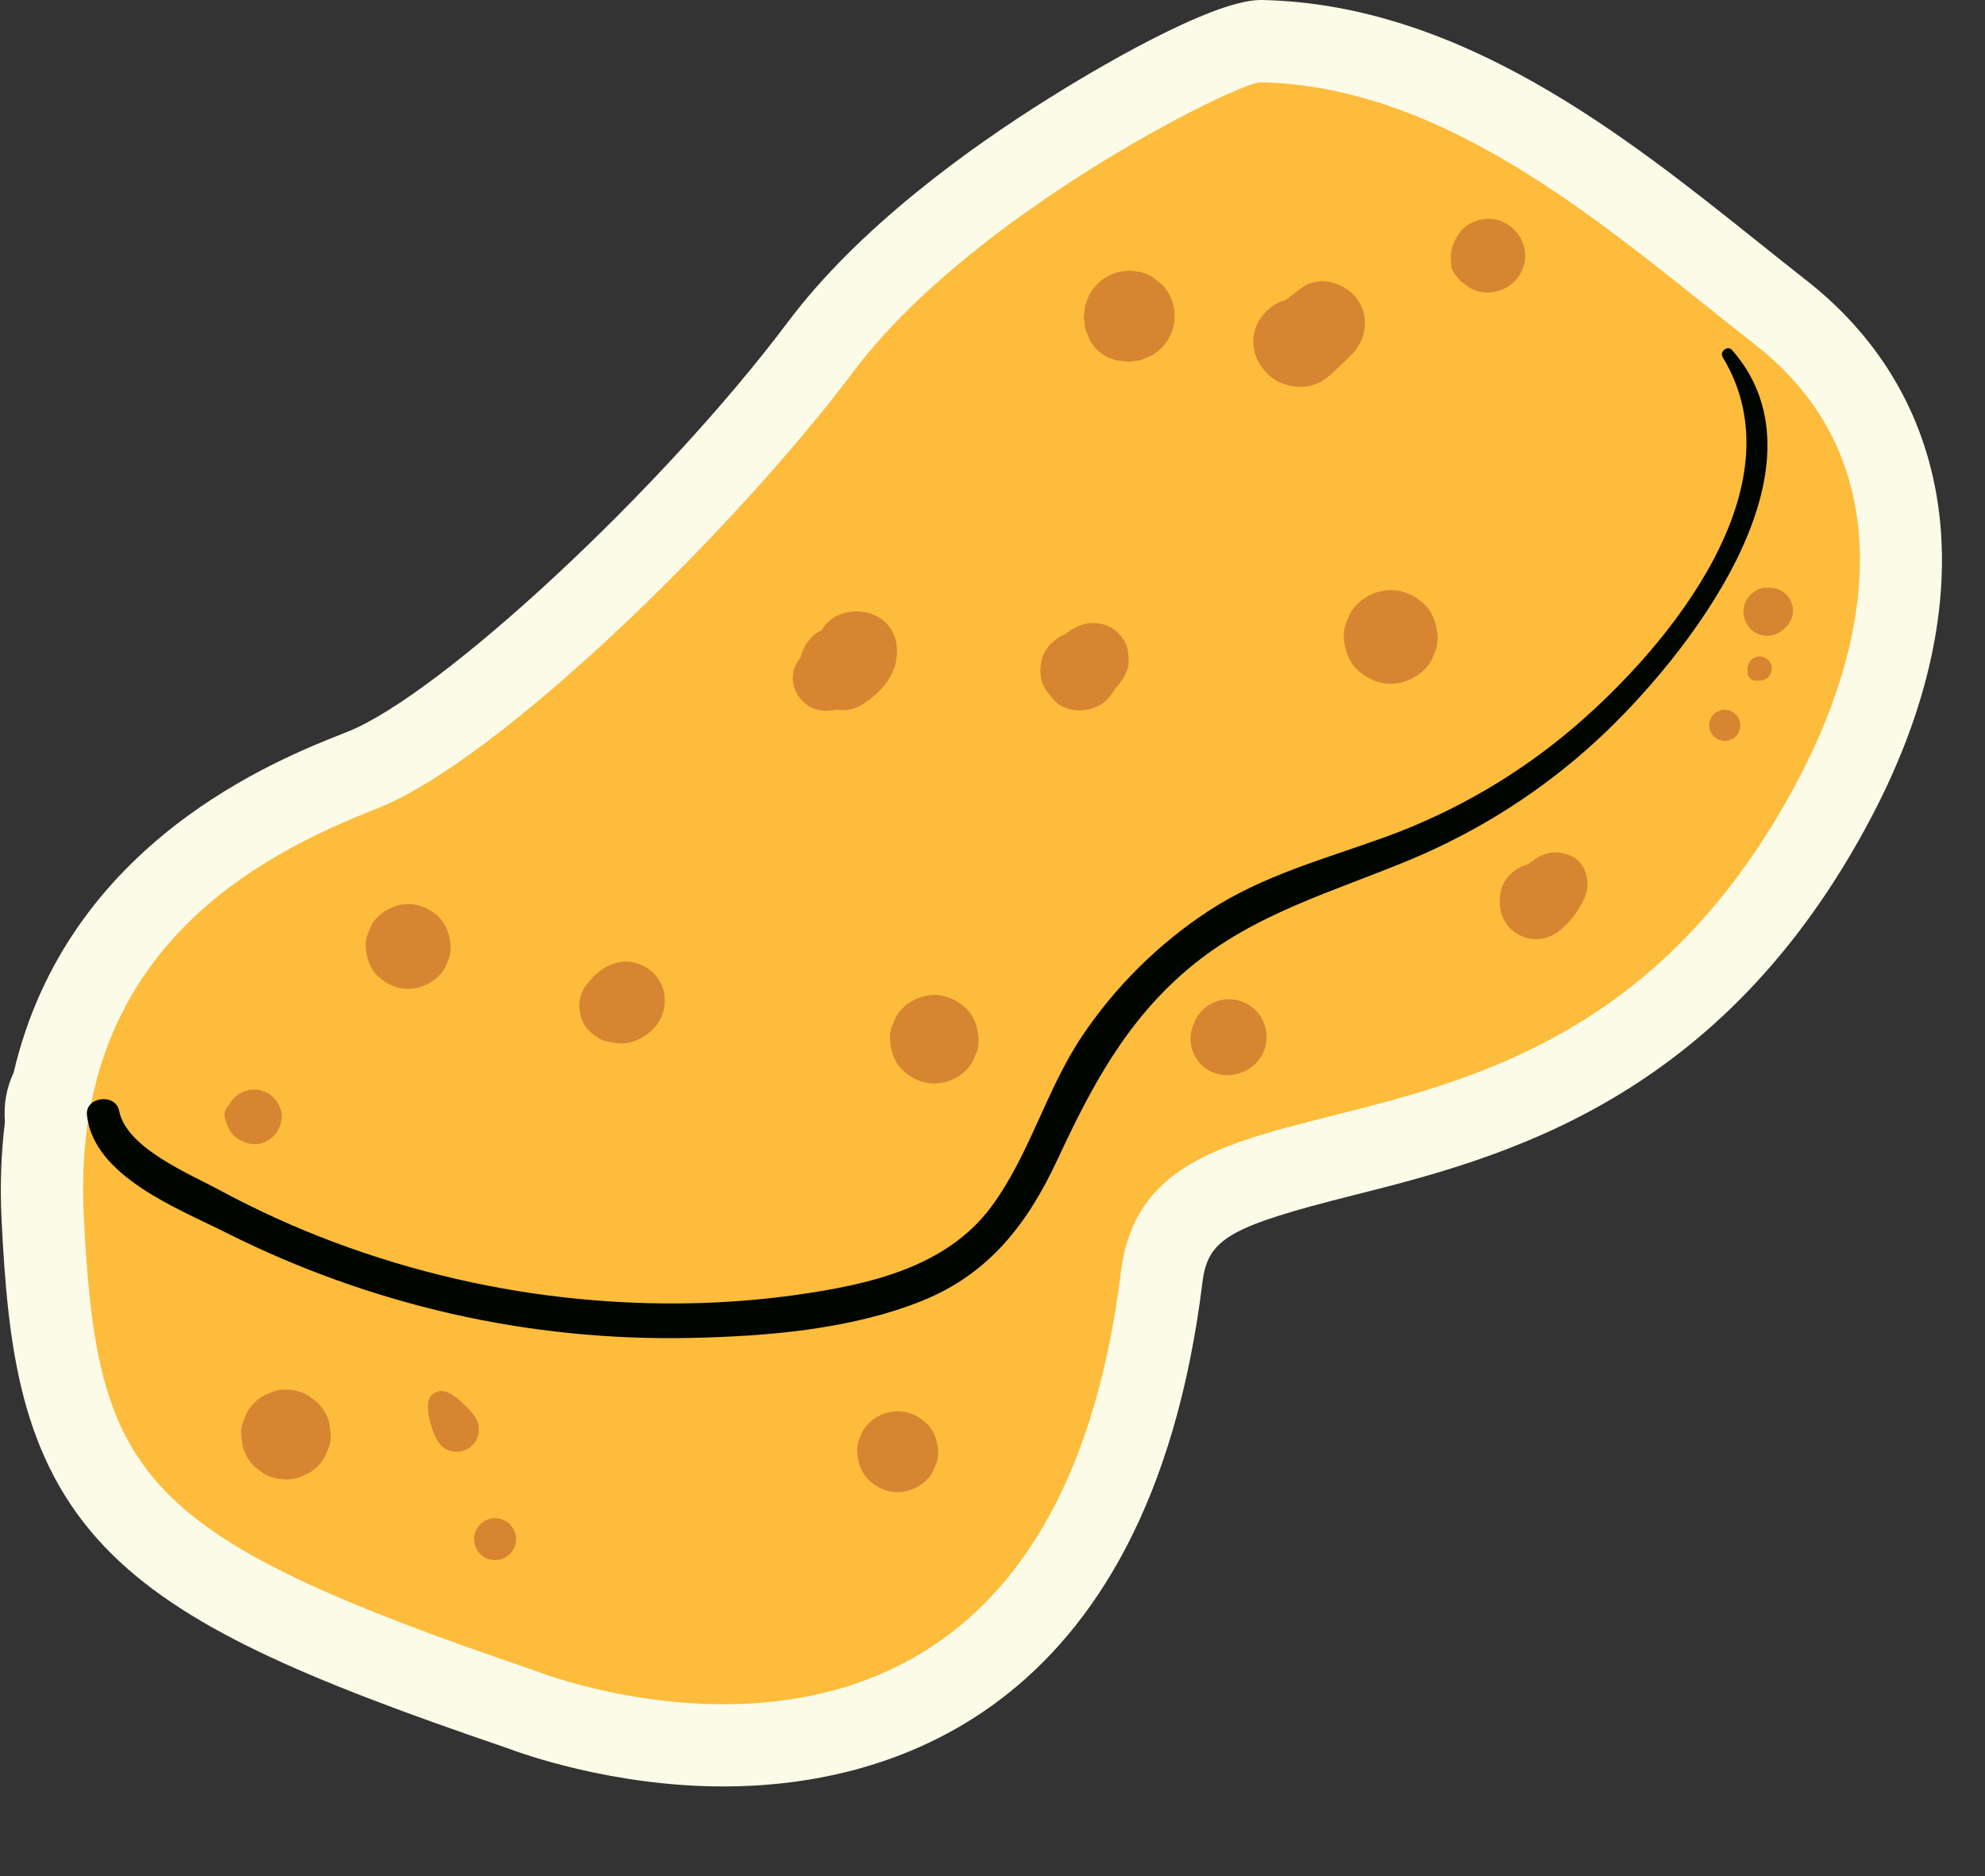 <?xml version="1.0" encoding="UTF-8"?><svg xmlns="http://www.w3.org/2000/svg" xmlns:xlink="http://www.w3.org/1999/xlink" height="228.1" preserveAspectRatio="xMidYMid meet" version="1.0" viewBox="-0.1 0.0 241.3 228.1" width="241.3" zoomAndPan="magnify"><rect x="-0.1" y="0.0" width="241.3" height="228.1" fill="#333333" stroke="none"/><g id="change1_1"><path d="M227.45,99.23c-18.24,34.79-45.24,41.6-63.1,46.1c-15.06,3.8-17.62,5.28-18.28,10.58 c-6.57,53.32-39.3,61.28-58.23,61.28c0,0,0,0,0,0c-13.4,0-24.38-3.94-26.39-4.7c-24.49-8.35-39.52-14.72-48.76-24.36 c-10.35-10.81-11.83-24.45-12.6-39.86c-0.2-4.08-0.06-8.06,0.41-11.86c-0.18-2.12,0.19-4.17,1.06-6.01 c6.56-28.07,32.01-38.07,40.5-41.4c11.4-4.48,38.47-29.65,53.64-49.88c8.59-11.45,22-21.11,31.75-27.2 C131.91,9.11,146.98,0,153.15,0l0.24,0c24.11,0.55,44.1,16.53,60.16,29.37c2,1.6,3.96,3.16,5.88,4.67 C238.18,48.69,241.18,73.06,227.45,99.23z" fill="#fcfbe8"/></g><g id="change2_1"><path d="M218.6,94.58c-28.73,54.79-78.8,30.47-82.45,60.11c-9.05,73.4-71.28,48.4-71.28,48.4 c-48.41-16.49-53.19-23.41-54.79-55.32c-1.59-31.92,20.75-43.62,35.64-49.47c14.89-5.85,43.62-34.04,57.98-53.19 C118.06,25.96,150.46,9.94,153.17,10c23.41,0.53,43.09,18.62,60.11,31.92C230.3,55.22,228.29,76.1,218.6,94.58z" fill="#fdbc3b"/></g><g id="change3_1"><path d="M183.54,34.62c-1.39,1.07-3.45,1.32-4.99,0.35c-0.26-0.17-0.49-0.34-0.74-0.53c-0.36-0.23-0.64-0.55-0.88-0.91 c-0.48-0.44-0.63-1.04-0.63-1.66c-0.07-0.67-0.04-1.32,0.19-1.97c0.38-1.07,1.03-2.14,2.07-2.69c0.69-0.36,1.49-0.61,2.27-0.61 c1.81,0,3.42,1.13,4.11,2.76C185.74,31.24,185.17,33.37,183.54,34.62z M31.24,132.49c-1.42-0.19-2.83,0.55-3.46,1.82 c-0.36,0.3-0.64,0.84-0.59,1.27s0.16,0.8,0.33,1.15c0.18,0.54,0.46,1.05,0.9,1.41c1.15,0.97,2.68,1.33,4.06,0.52 c1.23-0.71,1.99-2.37,1.54-3.77C33.61,133.61,32.58,132.67,31.24,132.49z M40.11,174.4c0.03,0.75-0.13,1.45-0.47,2.1 c-0.22,0.68-0.6,1.27-1.13,1.76c-0.5,0.53-1.08,0.91-1.76,1.13c-0.65,0.34-1.35,0.5-2.1,0.47c-0.98,0-1.9-0.25-2.75-0.74 c-0.36-0.28-0.73-0.57-1.1-0.85c-0.67-0.68-1.14-1.49-1.4-2.41c-0.06-0.48-0.13-0.97-0.19-1.45c-0.03-0.75,0.13-1.45,0.47-2.1 c0.22-0.68,0.6-1.27,1.13-1.76c0.5-0.53,1.08-0.91,1.76-1.13c0.65-0.34,1.35-0.5,2.1-0.47c0.98,0,1.9,0.25,2.75,0.74 c0.36,0.28,0.73,0.57,1.1,0.85c0.67,0.68,1.14,1.49,1.4,2.41C39.98,173.44,40.05,173.92,40.11,174.4z M62.64,187.12 c-0.03,0.23-0.06,0.45-0.09,0.68c-0.08,0.33-0.23,0.62-0.46,0.87c-0.12,0.19-0.27,0.35-0.46,0.46c-0.25,0.23-0.54,0.38-0.87,0.46 c-0.23,0.03-0.45,0.06-0.68,0.09c-0.23-0.03-0.45-0.06-0.68-0.09c-0.33-0.08-0.62-0.23-0.87-0.46c-0.28-0.18-0.5-0.42-0.66-0.72 c-0.09-0.2-0.17-0.41-0.26-0.61c-0.03-0.23-0.06-0.45-0.09-0.68c-0.01-0.35,0.06-0.68,0.22-0.98c0.03-0.11,0.07-0.21,0.13-0.31 c0,0,0.01-0.01,0.01-0.02c0.01-0.02,0.02-0.04,0.03-0.05c0.12-0.15,0.23-0.3,0.35-0.45c0.14-0.13,0.3-0.25,0.46-0.35 c0,0,0.01-0.01,0.02-0.01c0.02-0.01,0.03-0.02,0.05-0.03c0.4-0.23,0.83-0.35,1.29-0.35c0.23,0.03,0.45,0.06,0.68,0.09 c0.2,0.09,0.41,0.17,0.61,0.26c0.3,0.16,0.54,0.38,0.72,0.66c0.16,0.16,0.27,0.34,0.33,0.56C62.58,186.45,62.66,186.77,62.64,187.12 z M57.06,175.94c-0.88,0.68-2.02,0.73-2.99,0.21c-1.03-0.55-1.51-2.01-1.83-3.1c-0.28-0.98-0.68-2.79,0.23-3.53 c1.28-1.05,2.71,0.18,3.68,1.07c0.64,0.58,1.73,1.71,1.89,2.51C58.25,174.19,57.97,175.24,57.06,175.94z M80.55,122.9 c-0.48,1.89-2.04,3.19-3.84,3.77c-0.89,0.29-1.44,0.2-2.28,0.09c-0.67-0.09-1.41-0.25-1.96-0.67c-0.65-0.39-1.17-0.91-1.56-1.56 c-0.32-0.5-0.49-1.04-0.52-1.62c-0.13-0.58-0.1-1.16,0.08-1.74c0.21-0.74,0.58-1.38,1.12-1.92c0.79-1.01,1.93-1.81,3.15-2.17 c1.61-0.46,3.42,0.04,4.6,1.22C80.55,119.5,80.98,121.25,80.55,122.9z M136.95,81.36c-0.25,0.75-0.64,1.37-1.15,1.97 c-0.09,0.11-0.18,0.21-0.27,0.32c-0.1,0.16-0.21,0.3-0.31,0.46c-0.78,1.25-1.92,2.01-3.38,2.21c-1.37,0.19-2.93-0.18-3.89-1.27 c-0.34-0.39-0.65-0.81-0.95-1.23c-0.71-1.01-0.74-2.43-0.47-3.59c0.27-1.19,1.14-2.15,2.14-2.79c0.22-0.14,0.47-0.25,0.73-0.34 c1.11-0.89,2.41-1.51,3.84-1.32c1.2,0.06,2.26,0.68,2.99,1.62c0.58,0.75,0.82,1.53,0.84,2.38 C137.13,80.31,137.13,80.85,136.95,81.36z M164.39,42.9c-0.88,0.94-1.83,1.8-2.77,2.67c-1.85,1.71-4.14,1.84-6.37,0.82 c-0.16-0.06-0.29-0.14-0.42-0.24c-2.6-1.79-3.5-5.14-1.48-7.75c0.71-0.92,1.72-1.65,2.86-1.94c0.67-0.53,1.34-1.05,2.03-1.54 c2.06-1.47,5.11-0.54,6.54,1.31C166.35,38.26,166.11,41.03,164.39,42.9z M108.35,81.82c-0.76,1.6-2.09,2.83-3.55,3.79 c-0.98,0.65-2.09,0.83-3.16,0.67c-0.47,0.07-0.94,0.13-1.41,0.13c-2.58,0.01-4.5-2.56-3.82-5.01c0.15-0.52,0.43-1.01,0.8-1.44 c0.33-1.37,1.16-2.61,2.39-3.25c0.07-0.03,0.13-0.08,0.19-0.11c1.34-2.35,4.51-2.84,6.76-1.65 C109.08,76.29,109.48,79.45,108.35,81.82z M54.68,115.07c0.03,0.71-0.12,1.37-0.44,1.99c-0.21,0.64-0.57,1.19-1.07,1.66 c-0.94,0.93-2.33,1.51-3.65,1.51c-1.4,0-2.64-0.58-3.65-1.51s-1.45-2.31-1.51-3.65c-0.03-0.71,0.12-1.37,0.44-1.99 c0.21-0.64,0.57-1.19,1.07-1.66c0.94-0.93,2.33-1.51,3.65-1.51c1.4,0,2.64,0.58,3.65,1.51C54.18,112.35,54.62,113.74,54.68,115.07z M174.66,77.44c0.03,0.78-0.13,1.51-0.49,2.19c-0.23,0.7-0.62,1.31-1.18,1.83c-1.04,1.03-2.57,1.67-4.03,1.67 c-1.55,0-2.92-0.65-4.03-1.67c-1.12-1.03-1.6-2.56-1.67-4.03c-0.03-0.78,0.13-1.51,0.49-2.19c0.23-0.7,0.62-1.31,1.18-1.83 c1.04-1.03,2.57-1.67,4.03-1.67c1.55,0,2.92,0.65,4.03,1.67C174.11,74.44,174.59,75.97,174.66,77.44z M118.86,126.35 c0.03,0.74-0.12,1.43-0.46,2.07c-0.21,0.66-0.59,1.24-1.11,1.73c-0.98,0.98-2.43,1.58-3.81,1.58c-1.46,0-2.76-0.61-3.81-1.58 c-1.06-0.97-1.52-2.42-1.58-3.81c-0.03-0.74,0.12-1.43,0.46-2.07c0.21-0.66,0.58-1.24,1.11-1.73c0.98-0.98,2.43-1.58,3.81-1.58 c1.46,0,2.76,0.61,3.81,1.58C118.34,123.51,118.8,124.96,118.86,126.35z M113.94,176.49c0.03,0.68-0.11,1.31-0.42,1.9 c-0.2,0.61-0.54,1.13-1.02,1.58c-0.89,0.89-2.22,1.44-3.48,1.44c-1.33,0-2.52-0.56-3.48-1.44c-0.96-0.89-1.38-2.21-1.44-3.48 c-0.03-0.68,0.11-1.31,0.42-1.9c0.2-0.61,0.54-1.13,1.02-1.58c0.89-0.89,2.22-1.44,3.48-1.44c1.33,0,2.52,0.56,3.48,1.44 C113.47,173.9,113.89,175.22,113.94,176.49z M153.71,127.29c-0.42,1.53-1.66,2.78-3.2,3.2c-0.09,0.03-0.19,0.05-0.28,0.08 c-1.53,0.41-3.19-0.02-4.31-1.14c-0.55-0.56-0.93-1.21-1.14-1.96c-0.21-0.79-0.21-1.57,0-2.36c0.04-0.09,0.07-0.17,0.1-0.26 c0.22-0.77,0.61-1.45,1.18-2.02s1.24-0.96,2.02-1.18c1.58-0.43,3.3,0.02,4.46,1.18C153.69,123.98,154.15,125.71,153.71,127.29z M192.76,108.47c-0.16,0.59-0.48,1.24-0.8,1.78c-0.6,1.02-1.33,1.89-2.21,2.68c-1.35,1.2-3.13,1.62-4.82,0.91 c-1.6-0.68-2.71-2.26-2.71-4.03c0-0.16,0-0.31,0-0.47c0-2.11,1.48-3.74,3.39-4.25c0.17-0.13,0.33-0.25,0.5-0.37 c0.32-0.22,0.63-0.45,0.97-0.62c1.34-0.68,2.61-0.6,3.94,0.02C192.56,104.84,193.16,106.97,192.76,108.47z M217.87,74.21 c0,0.44-0.13,1.02-0.38,1.39c-0.2,0.3-0.42,0.61-0.69,0.85c-0.79,0.7-1.79,1.04-2.84,0.75c-0.88-0.24-1.54-0.86-1.89-1.69 c-0.36-0.85-0.32-1.79,0.15-2.6c0.47-0.82,1.53-1.56,2.52-1.45c0.05,0,0.1,0,0.15,0c0.2-0.01,0.39,0,0.59,0.04 c0.24,0,0.48,0.07,0.69,0.19c0.45,0.19,0.8,0.46,1.1,0.85C217.64,73.02,217.86,73.6,217.87,74.21z M211.46,88.19 c0.01,0.26-0.04,0.5-0.16,0.73c-0.07,0.23-0.2,0.44-0.39,0.61c-0.17,0.18-0.37,0.31-0.61,0.39c-0.22,0.12-0.47,0.17-0.73,0.16 c-0.51,0-0.97-0.22-1.34-0.56c-0.38-0.34-0.54-0.85-0.56-1.34c-0.01-0.26,0.04-0.5,0.16-0.73c0.07-0.23,0.2-0.44,0.39-0.61 c0.17-0.18,0.37-0.31,0.61-0.39c0.22-0.12,0.47-0.17,0.73-0.16c0.51,0,0.97,0.22,1.34,0.56S211.43,87.7,211.46,88.19z M215.26,81.08 c0.04,0.13,0.04,0.26,0,0.39c0,0.13-0.03,0.25-0.1,0.37c-0.04,0.13-0.1,0.24-0.19,0.33c-0.1,0.16-0.24,0.29-0.41,0.38 c-0.23,0.12-0.49,0.19-0.75,0.2c-0.15,0-0.31,0.01-0.47,0.01c-0.54,0.01-1.02-0.47-1.01-1.01c0-0.15,0.01-0.31,0.01-0.47 c0-0.2,0.04-0.39,0.13-0.57c0.04-0.13,0.1-0.24,0.19-0.33c0.1-0.16,0.24-0.29,0.41-0.38c0.11-0.05,0.23-0.1,0.35-0.15 c0.13-0.01,0.26-0.03,0.39-0.05c0.13,0.01,0.26,0.03,0.39,0.05c0.11,0.05,0.23,0.1,0.35,0.15c0.1,0.08,0.2,0.15,0.3,0.23 c0.15,0.14,0.25,0.3,0.31,0.48C215.23,80.82,215.26,80.95,215.26,81.08z M142.68,38.44c0,1-0.25,1.92-0.75,2.78 c-0.48,0.82-1.14,1.48-1.97,1.97c-0.48,0.21-0.96,0.42-1.44,0.61l-1.45,0.19c-0.27-0.03-0.54-0.07-0.81-0.11 c-0.34,0-0.67-0.07-0.98-0.19c-0.61-0.15-1.15-0.43-1.61-0.85c-0.36-0.21-0.64-0.49-0.85-0.85c-0.29-0.3-0.5-0.65-0.61-1.05 c-0.1-0.24-0.2-0.48-0.3-0.72c-0.04-0.07-0.07-0.15-0.08-0.23l-0.19-1.45l0.19-1.45c0.02-0.04,0.03-0.09,0.05-0.13 c0.27-0.93,0.74-1.74,1.42-2.43c0.69-0.69,1.5-1.16,2.43-1.42c0.98-0.26,1.95-0.26,2.93,0c0.71,0.18,1.34,0.5,1.87,0.99 c0.6,0.38,1.07,0.9,1.42,1.54C142.45,36.5,142.7,37.43,142.68,38.44z" fill="#d88532"/></g><g id="change4_1"><path d="M210.46,42.56c-0.55-0.62-1.56,0.18-1.14,0.88c9.49,15.66-6.55,35.09-17.99,44.89 c-6.77,5.8-14.55,10.34-22.92,13.39c-7.44,2.71-14.97,4.67-21.66,9.07c-6.05,3.98-11.26,9.15-15.29,15.15 c-4.39,6.53-6.37,14.43-11.05,20.76c-5.5,7.43-15,9.49-23.65,10.72c-8.71,1.23-17.61,1.35-26.36,0.51 c-10.16-0.97-20.22-3.3-29.78-6.87c-4.83-1.8-9.54-3.95-14.08-6.4c-3.72-2.01-11.27-5.09-12.16-9.62c-0.43-2.17-4.15-1.72-3.91,0.53 c0.8,7.45,11.13,11.38,16.93,14.3c8.7,4.38,17.95,7.7,27.44,9.86c9.5,2.16,19.3,3.14,29.03,2.93c9.26-0.2,19.4-1.02,28.07-4.49 c8.2-3.29,12.89-9.41,16.52-17.22c4.11-8.83,8.34-16.82,15.94-23.21c7.96-6.7,17.62-9.33,27.02-13.26 c8.32-3.48,16.01-8.39,22.64-14.51C204.71,80.14,223.15,57.05,210.46,42.56z" fill="#000500"/></g></svg>